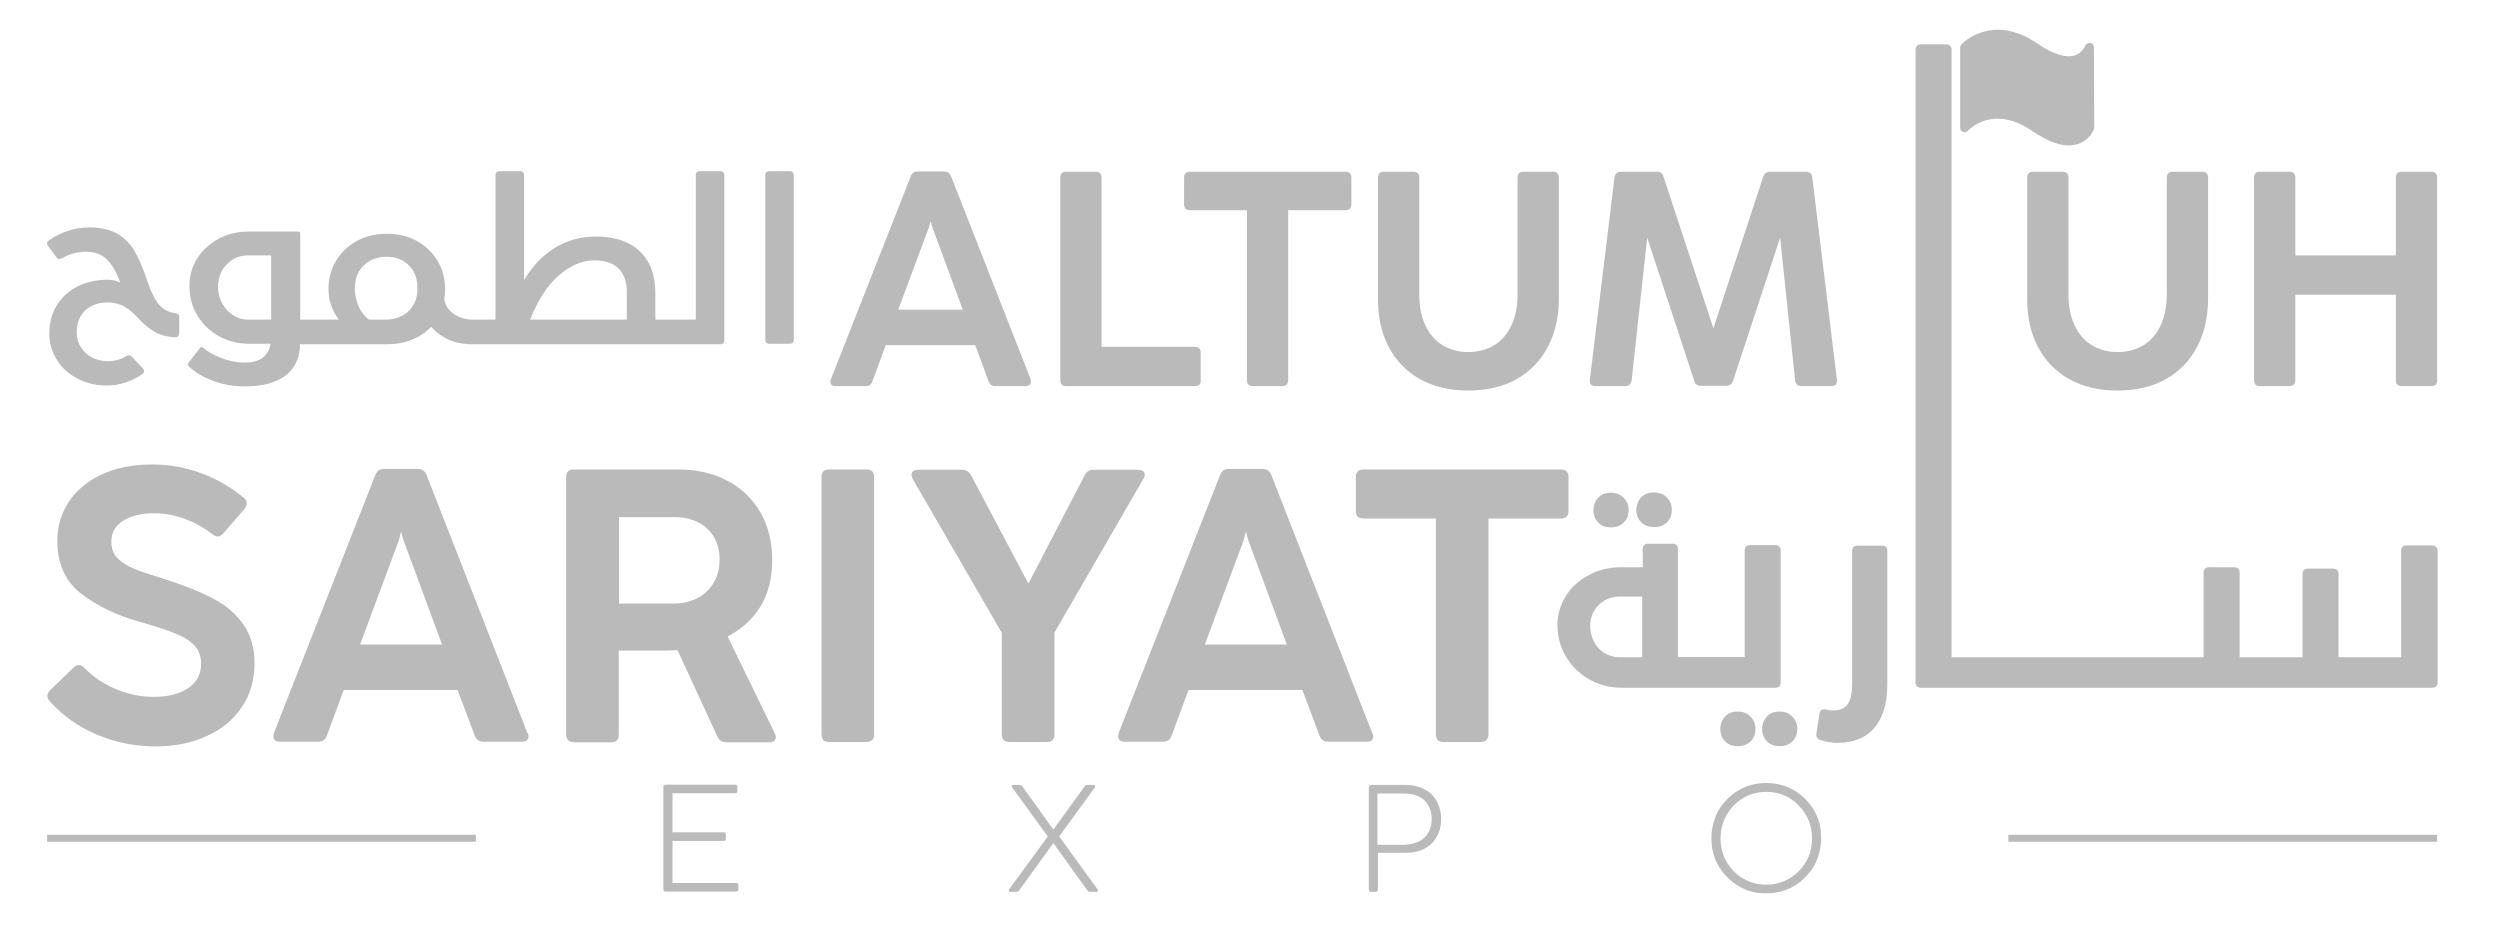 <?xml version="1.0" encoding="utf-8"?>
<!-- Generator: Adobe Illustrator 26.0.3, SVG Export Plug-In . SVG Version: 6.00 Build 0)  -->
<svg version="1.1" id="Layer_1" xmlns="http://www.w3.org/2000/svg" xmlns:xlink="http://www.w3.org/1999/xlink" x="0px" y="0px"
	 viewBox="0 0 902.6 341.6" style="enable-background:new 0 0 902.6 341.6;" xml:space="preserve">
<style type="text/css">
	.st0{fill:#BABABA;}
</style>
<path class="st0" d="M63.3,113.1c-1.8-0.2-3.4-0.9-4.7-2c-1.3-1.1-2.4-2.5-3.2-4.3c-0.9-1.7-1.8-3.9-2.6-6.5
	c-1.4-4.1-2.9-7.5-4.5-10.1c-1.6-2.6-3.7-4.6-6.3-6c-2.6-1.4-5.9-2.1-9.8-2.1c-2.5,0-5,0.4-7.5,1.2c-2.5,0.8-4.8,1.9-6.9,3.4
	C17.3,87,17,87.4,17,87.9c0,0.3,0.1,0.6,0.4,1l2.9,3.9c0.3,0.5,0.7,0.7,1.2,0.7c0.3,0,0.6-0.1,1-0.3c1.2-0.7,2.5-1.3,4-1.7
	c1.5-0.4,3.1-0.6,4.6-0.6c3.1,0,5.6,0.9,7.4,2.7c1.9,1.8,3.5,4.6,4.9,8.4c-1.4-0.7-2.9-1-4.6-1c-3.9,0-7.4,0.8-10.6,2.3
	c-3.2,1.6-5.7,3.8-7.6,6.8c-1.9,2.9-2.8,6.4-2.8,10.4c0,3.3,0.9,6.4,2.6,9.2c1.7,2.9,4.2,5.2,7.4,6.9c3.2,1.7,6.8,2.6,10.9,2.6
	c2.2,0,4.4-0.4,6.6-1.1c2.2-0.7,4.2-1.7,6-3c0.5-0.3,0.7-0.7,0.7-1.1c0-0.4-0.2-0.8-0.5-1.1l-3.8-4c-0.3-0.4-0.7-0.6-1.2-0.6
	c-0.3,0-0.7,0.1-1.1,0.4c-1.8,1.1-4,1.7-6.6,1.7c-2.1,0-4-0.5-5.7-1.4c-1.7-0.9-3-2.2-4-3.8c-1-1.6-1.4-3.4-1.4-5.4
	c0-2.1,0.5-4,1.4-5.6c0.9-1.6,2.2-2.8,3.9-3.7c1.7-0.9,3.6-1.3,5.8-1.3c2.3,0,4.4,0.5,6.1,1.5c1.8,1,3.5,2.5,5.3,4.5
	c1.9,2,3.8,3.6,5.8,4.7c2,1.1,4.4,1.7,7.1,1.9c0.5,0,0.9-0.1,1.2-0.4c0.3-0.3,0.4-0.7,0.4-1.2v-5.5
	C64.9,113.8,64.4,113.3,63.3,113.1"/>
<path class="st0" d="M259.9,61.8h-7.1c-1.1,0-1.6,0.5-1.6,1.6v52H243h-1.3h-5.1V106c0-4.4-0.8-8.1-2.5-11.2c-1.7-3.1-4.1-5.4-7.3-7
	c-3.2-1.6-7.1-2.4-11.7-2.4c-5.5,0-10.4,1.4-14.8,4.1c-4.4,2.7-8.1,6.6-11.1,11.6V63.4c0-1.1-0.5-1.6-1.6-1.6h-7.1
	c-1.1,0-1.6,0.5-1.6,1.6v52H171h-0.2c-1.9,0-3.5-0.4-5.1-1c-1.5-0.7-2.7-1.5-3.6-2.6c-0.9-1.1-1.5-2.3-1.7-3.6
	c0.2-1.3,0.3-2.6,0.3-3.9c0-3.7-0.9-7.1-2.7-10.1c-1.8-3-4.3-5.4-7.5-7.2c-3.2-1.8-6.8-2.6-10.9-2.6c-4,0-7.6,0.9-10.8,2.6
	c-3.2,1.8-5.7,4.2-7.5,7.2c-1.8,3-2.7,6.4-2.7,10.1c0,2.2,0.3,4.2,1,6.1c0.7,1.9,1.6,3.6,2.8,5H116h-1.3h-6.3V84.2
	c0-0.2-0.1-0.3-0.2-0.4c-0.1-0.1-0.3-0.2-0.4-0.2H89.6c-3.9,0-7.4,0.9-10.7,2.6c-3.2,1.8-5.8,4.1-7.7,7.1c-1.9,3-2.8,6.3-2.8,9.9
	c0,3.9,0.9,7.5,2.8,10.6c1.9,3.2,4.5,5.7,7.7,7.5c3.3,1.8,6.8,2.8,10.7,2.8h8.1c-0.4,2.2-1.3,3.8-2.8,5c-1.5,1.2-3.7,1.8-6.7,1.8
	c-2.6,0-5.3-0.5-8.2-1.6c-2.9-1.1-5.1-2.4-6.8-3.8c-0.1-0.1-0.3-0.2-0.4-0.2c-0.2,0-0.3,0.1-0.5,0.2l-4.4,5.7
	c-0.1,0.1-0.1,0.3-0.1,0.4c0,0.2,0,0.3,0.1,0.4c2.3,2.3,5.3,4.1,9,5.5c3.7,1.4,7.5,2,11.6,2c4.2,0,7.9-0.6,10.8-1.8
	c3-1.2,5.2-3,6.7-5.2c1.5-2.3,2.3-5,2.3-8.1v-0.1h6.3h1.3h23.5c3.4,0,6.5-0.5,9.2-1.6c2.8-1.1,5.1-2.6,7-4.7
	c1.7,1.9,3.8,3.4,6.2,4.6c2.1,0.9,4.4,1.5,7.1,1.6c0.2,0,0.3,0.1,0.5,0.1h1.2h0.2h70.8h1.3h17c1.1,0,1.6-0.5,1.6-1.6V63.4
	C261.5,62.4,261,61.8,259.9,61.8 M98.1,115.4h-8.4c-2,0-3.9-0.5-5.5-1.6c-1.7-1-3-2.5-4-4.3s-1.5-3.8-1.5-6.1c0-2,0.5-3.9,1.4-5.6
	c1-1.7,2.3-3.1,3.9-4.1c1.7-1,3.5-1.5,5.5-1.5h8.4V115.4z M149.3,110c-1,1.8-2.3,3.1-4.1,4s-3.7,1.4-5.8,1.4h-6.2
	c-1.5-1.1-2.8-2.7-3.7-4.7c-0.9-2.1-1.4-4.3-1.4-6.7c0-2.3,0.5-4.2,1.5-6c1-1.7,2.4-3,4.1-3.9c1.7-0.9,3.7-1.4,5.8-1.4
	c2.1,0,4,0.4,5.7,1.3c1.7,0.9,3,2.2,4,3.8c1,1.7,1.5,3.6,1.5,5.9C150.8,106.2,150.3,108.2,149.3,110 M226.2,115.4h-34.8
	c1.6-4.2,3.6-7.9,6-11.2c2.4-3.2,5.1-5.7,8.1-7.5c3-1.8,6.1-2.7,9.2-2.7c3.7,0,6.6,1,8.6,2.9c2,2,3,4.8,3,8.5V115.4z"/>
<path class="st0" d="M285,61.8h-7.1c-1.1,0-1.6,0.5-1.6,1.6v59.1c0,1.1,0.5,1.6,1.6,1.6h7.1c1.1,0,1.6-0.5,1.6-1.6V63.4
	C286.6,62.4,286.1,61.8,285,61.8"/>
<path class="st0" d="M372.2,137.8c0,0.5-0.2,0.9-0.5,1.2c-0.3,0.3-0.8,0.4-1.4,0.4h-10.9c-1.2,0-2.1-0.6-2.5-1.8l-4.8-13h-32.3
	l-4.8,13c-0.4,1.2-1.2,1.8-2.5,1.8h-10.8c-0.6,0-1.1-0.1-1.4-0.4c-0.3-0.3-0.5-0.7-0.5-1.2c0-0.3,0.1-0.6,0.2-0.9l28.8-73.2
	c0.4-1.2,1.3-1.8,2.5-1.8h9.5c1.3,0,2.1,0.6,2.6,1.8l28.7,73.2C372.1,137.2,372.2,137.5,372.2,137.8 M347.6,111.8l-10.9-29.5
	l-0.7-2.5l-0.7,2.5l-11,29.5H347.6z"/>
<path class="st0" d="M431.4,139.4h-46.4c-1.5,0-2.2-0.7-2.2-2.2v-73c0-1.5,0.7-2.2,2.2-2.2h10.5c1.5,0,2.2,0.7,2.2,2.2v61h33.6
	c1.5,0,2.2,0.7,2.2,2.2v9.9C433.6,138.7,432.9,139.4,431.4,139.4"/>
<path class="st0" d="M462.9,139.4h-10.5c-1.5,0-2.2-0.7-2.2-2.2V75.9h-20.5c-1.5,0-2.2-0.7-2.2-2.2v-9.5c0-1.5,0.7-2.2,2.2-2.2h56
	c1.5,0,2.2,0.7,2.2,2.2v9.5c0,1.5-0.7,2.2-2.2,2.2h-20.6v61.3C465.1,138.7,464.3,139.4,462.9,139.4"/>
<path class="st0" d="M512.5,136.8c-4.9-2.8-8.6-6.7-11.2-11.7c-2.6-5-3.8-10.7-3.8-17.1V64.2c0-1.5,0.7-2.2,2.2-2.2h10.5
	c1.5,0,2.2,0.7,2.2,2.2v42.1c0,4.2,0.7,7.8,2.1,10.9c1.4,3.1,3.4,5.6,6.1,7.3c2.7,1.7,5.8,2.6,9.5,2.6c3.7,0,6.9-0.9,9.6-2.6
	c2.7-1.7,4.7-4.2,6.1-7.3c1.4-3.1,2.1-6.8,2.1-10.9V64.2c0-1.5,0.7-2.2,2.2-2.2h10.5c1.5,0,2.2,0.7,2.2,2.2V108
	c0,6.4-1.3,12.1-3.9,17.1c-2.6,5-6.3,8.9-11.2,11.7c-4.9,2.8-10.8,4.2-17.6,4.2C523.3,141,517.5,139.6,512.5,136.8"/>
<path class="st0" d="M586.8,139.4h-10.7c-0.7,0-1.3-0.2-1.7-0.6c-0.4-0.4-0.5-1-0.4-1.7l8.9-73.1c0.2-1.4,1-2,2.4-2h12.9
	c1.3,0,2.1,0.6,2.4,1.8l18,54.7l18-54.7c0.4-1.2,1.2-1.8,2.5-1.8H652c0.7,0,1.2,0.2,1.6,0.5c0.4,0.4,0.7,0.9,0.7,1.5l8.9,73.1
	c0.1,0.7-0.1,1.3-0.4,1.7c-0.4,0.4-0.9,0.6-1.7,0.6h-10.7c-1.4,0-2.1-0.7-2.3-2.1l-5.4-51.5l-17,51.7c-0.4,1.2-1.2,1.8-2.5,1.8h-9.1
	c-1.3,0-2.1-0.6-2.4-1.8l-17-51.7l-5.6,51.4C588.9,138.7,588.1,139.4,586.8,139.4"/>
<path class="st0" d="M746.9,136.8c-4.9-2.8-8.6-6.7-11.2-11.7c-2.6-5-3.8-10.7-3.8-17.1V64.2c0-1.5,0.7-2.2,2.2-2.2h10.5
	c1.5,0,2.2,0.7,2.2,2.2v42.1c0,4.2,0.7,7.8,2.1,10.9c1.4,3.1,3.4,5.6,6.1,7.3c2.7,1.7,5.8,2.6,9.5,2.6c3.7,0,6.9-0.9,9.6-2.6
	c2.7-1.7,4.7-4.2,6.1-7.3c1.4-3.1,2.1-6.8,2.1-10.9V64.2c0-1.5,0.7-2.2,2.2-2.2H795c1.5,0,2.2,0.7,2.2,2.2V108
	c0,6.4-1.3,12.1-3.9,17.1c-2.6,5-6.3,8.9-11.2,11.7c-4.9,2.8-10.8,4.2-17.6,4.2C757.7,141,751.9,139.6,746.9,136.8"/>
<path class="st0" d="M826.5,139.4H816c-1.5,0-2.2-0.7-2.2-2.2v-73c0-1.5,0.7-2.2,2.2-2.2h10.5c1.5,0,2.2,0.7,2.2,2.2v28H865v-28
	c0-1.5,0.7-2.2,2.2-2.2h10.5c1.5,0,2.2,0.7,2.2,2.2v73c0,1.5-0.7,2.2-2.2,2.2h-10.5c-1.5,0-2.2-0.7-2.2-2.2v-30.8h-36.3v30.8
	C828.7,138.7,828,139.4,826.5,139.4"/>
<path class="st0" d="M266.3,321.7c-0.1,0.1-0.3,0.2-0.6,0.2h-25.4c-0.3,0-0.5-0.1-0.6-0.2s-0.2-0.3-0.2-0.6v-37
	c0-0.5,0.3-0.8,0.8-0.8h25.1c0.5,0,0.8,0.3,0.8,0.8v1.5c0,0.3-0.1,0.5-0.2,0.6c-0.1,0.1-0.3,0.2-0.6,0.2h-22.6v14.1h18.5
	c0.5,0,0.8,0.3,0.8,0.8v1.5c0,0.5-0.3,0.8-0.8,0.8h-18.5v15.2h23c0.3,0,0.5,0.1,0.6,0.2c0.1,0.1,0.2,0.3,0.2,0.6v1.5
	C266.5,321.4,266.4,321.6,266.3,321.7"/>
<path class="st0" d="M367,322h-2.1c-0.2,0-0.4,0-0.5-0.1c-0.1-0.1-0.2-0.2-0.2-0.4c0-0.2,0.1-0.3,0.2-0.5l13.9-19l-12.8-17.6
	c-0.1-0.1-0.2-0.3-0.2-0.5c0-0.1,0.1-0.3,0.2-0.4c0.1-0.1,0.3-0.1,0.5-0.1h2.1c0.4,0,0.8,0.2,1,0.5l11.2,15.6l11.3-15.6
	c0.2-0.3,0.5-0.5,1-0.5h2.1c0.2,0,0.4,0,0.5,0.1c0.1,0.1,0.2,0.2,0.2,0.4c0,0.1-0.1,0.3-0.2,0.5L382.4,302l13.8,19
	c0.1,0.1,0.2,0.3,0.2,0.5c0,0.1-0.1,0.3-0.2,0.4c-0.1,0.1-0.3,0.1-0.5,0.1h-2.1c-0.4,0-0.8-0.2-1-0.5l-12.3-17.1L368,321.4
	C367.7,321.8,367.4,322,367,322"/>
<path class="st0" d="M496.6,322H495c-0.3,0-0.5-0.1-0.6-0.2c-0.1-0.1-0.2-0.3-0.2-0.6v-37c0-0.5,0.3-0.8,0.8-0.8h12.4
	c2.6,0,4.8,0.5,6.8,1.5c1.9,1,3.4,2.4,4.5,4.3c1,1.8,1.6,4,1.6,6.4c0,2.5-0.5,4.7-1.6,6.5c-1,1.9-2.5,3.3-4.4,4.3
	c-1.9,1-4.2,1.5-6.8,1.5h-10v13.2C497.4,321.7,497.1,322,496.6,322 M512.3,303.8c1.5-0.8,2.6-1.8,3.4-3.2c0.8-1.4,1.2-3,1.2-4.9
	c0-1.9-0.4-3.5-1.2-4.9c-0.8-1.4-1.9-2.5-3.4-3.2c-1.5-0.8-3.2-1.1-5.2-1.1h-9.8v18.5h9.8C509.1,304.9,510.8,304.5,512.3,303.8"/>
<path class="st0" d="M627.7,319.9c-3-1.8-5.4-4.2-7.2-7.2c-1.8-3-2.6-6.4-2.6-10.1c0-3.7,0.9-7,2.6-10.1c1.8-3,4.2-5.4,7.2-7.2
	c3-1.8,6.4-2.6,10-2.6c3.6,0,7,0.9,10,2.6c3,1.8,5.4,4.2,7.2,7.2c1.8,3,2.6,6.4,2.6,10.1c0,3.7-0.9,7-2.6,10.1
	c-1.8,3-4.2,5.4-7.2,7.2c-3,1.8-6.4,2.6-10,2.6C634,322.6,630.7,321.7,627.7,319.9 M646,317.2c2.5-1.5,4.5-3.5,6-6s2.2-5.4,2.2-8.5
	c0-3.1-0.7-6-2.2-8.5s-3.5-4.6-6-6.1c-2.5-1.5-5.3-2.2-8.3-2.2c-3,0-5.8,0.7-8.3,2.2c-2.5,1.5-4.5,3.5-6,6.1
	c-1.5,2.6-2.2,5.4-2.2,8.5c0,3.1,0.7,5.9,2.2,8.5c1.5,2.6,3.5,4.6,6,6c2.5,1.5,5.3,2.2,8.3,2.2C640.7,319.4,643.4,318.7,646,317.2"
	/>
<rect x="725.1" y="301.4" class="st0" width="154.8" height="2.5"/>
<rect x="17" y="301.4" class="st0" width="154.8" height="2.5"/>
<path class="st0" d="M34.9,265.2c-6.6-2.8-12.3-6.8-17-12.1c-0.6-0.7-0.8-1.3-0.8-1.9c0-0.7,0.4-1.4,1.1-2.1l8.4-8.1
	c0.6-0.6,1.2-0.9,1.9-0.9c0.7,0,1.4,0.4,2,1.1c3.4,3.4,7.2,5.9,11.6,7.7c4.4,1.8,8.8,2.7,13.4,2.7c5.3,0,9.4-1.1,12.5-3.2
	c3.1-2.1,4.6-5,4.6-8.8c0-2.5-0.7-4.6-2.2-6.3c-1.5-1.7-3.7-3.2-6.7-4.4c-3-1.3-7.2-2.7-12.6-4.2c-8.5-2.3-15.7-5.7-21.6-10.2
	c-5.8-4.4-8.8-10.8-8.8-19.2c0-5.1,1.3-9.7,4-13.9c2.7-4.2,6.6-7.5,11.8-10c5.2-2.5,11.4-3.7,18.6-3.7c6.1,0,12,1.1,17.7,3.2
	c5.7,2.1,10.7,5.1,15.2,8.8c0.7,0.6,1.1,1.2,1.1,2c0,0.7-0.3,1.3-0.8,2l-7.7,8.9c-0.6,0.7-1.3,1.1-2,1.1c-0.6,0-1.2-0.3-1.9-0.8
	c-2.8-2.2-6.1-4.1-9.8-5.5c-3.7-1.4-7.4-2.1-11-2.1c-4.7,0-8.5,0.9-11.4,2.7c-2.9,1.8-4.3,4.3-4.3,7.6c0,2.4,0.7,4.3,2.2,5.9
	c1.5,1.5,3.5,2.8,5.9,3.8c2.4,1,6,2.2,10.6,3.6l1.5,0.5c6.8,2.2,12.5,4.5,16.9,6.9c4.5,2.4,8,5.5,10.6,9.2c2.6,3.7,4,8.3,4,13.8
	c0,6.1-1.5,11.5-4.6,16c-3.1,4.6-7.3,8.1-12.8,10.5c-5.4,2.5-11.6,3.7-18.6,3.7C48.4,269.4,41.5,268,34.9,265.2"/>
<path class="st0" d="M190.8,265.8c0,0.7-0.2,1.2-0.6,1.5c-0.4,0.4-1,0.5-1.8,0.5h-13.8c-1.6,0-2.6-0.7-3.2-2.2l-6.2-16.5h-41.1
	l-6.1,16.5c-0.5,1.5-1.6,2.2-3.2,2.2h-13.7c-0.8,0-1.4-0.2-1.8-0.5c-0.4-0.4-0.6-0.9-0.6-1.5c0-0.4,0.1-0.8,0.2-1.2l36.6-93.1
	c0.6-1.5,1.6-2.2,3.2-2.2h12c1.6,0,2.7,0.7,3.3,2.2l36.4,93.1C190.8,265.1,190.8,265.4,190.8,265.8 M159.6,232.7l-13.9-37.6
	l-0.9-3.2l-0.8,3.2L130,232.7H159.6z"/>
<path class="st0" d="M204.4,265.1v-92.8c0-1.9,0.9-2.8,2.8-2.8h37.8c6.7,0,12.6,1.4,17.7,4.1c5.1,2.7,9.1,6.6,11.9,11.5
	c2.8,4.9,4.2,10.6,4.2,17.1c0,6.5-1.4,12.1-4.2,16.7c-2.8,4.6-6.8,8.2-11.9,10.9l17,34.9c0.2,0.6,0.4,1,0.4,1.4c0,0.6-0.2,1-0.6,1.4
	c-0.4,0.4-1,0.5-1.8,0.5h-15.4c-1.6,0-2.7-0.7-3.3-2.1l-14.4-31.2c-1.5,0.1-3.1,0.2-4.7,0.2h-16.5v30.3c0,1.9-0.9,2.8-2.8,2.8h-13.4
	C205.4,267.9,204.4,266.9,204.4,265.1 M251.9,215.9c2.5-1.3,4.4-3.2,5.8-5.6c1.4-2.4,2.1-5.1,2.1-8.2c0-3.2-0.7-6-2.1-8.3
	c-1.4-2.3-3.3-4.1-5.8-5.3c-2.5-1.2-5.2-1.8-8.4-1.8h-20v31.2h19.9C246.5,217.9,249.4,217.2,251.9,215.9"/>
<path class="st0" d="M312.8,267.9h-13.4c-1.9,0-2.8-0.9-2.8-2.8v-92.8c0-1.9,0.9-2.8,2.8-2.8h13.4c1.9,0,2.8,0.9,2.8,2.8v92.8
	C315.6,266.9,314.6,267.9,312.8,267.9"/>
<path class="st0" d="M377.9,267.9h-13.4c-1.9,0-2.8-0.9-2.8-2.8v-36.6l-32.2-55.6c-0.3-0.6-0.4-1.1-0.4-1.5c0-0.6,0.2-1,0.6-1.3
	c0.4-0.3,1-0.5,1.8-0.5h15.8c1.5,0,2.6,0.7,3.3,2l20.7,39.1l20.3-39.1c0.7-1.4,1.8-2,3.3-2h16c0.7,0,1.3,0.2,1.8,0.5
	c0.4,0.3,0.6,0.8,0.6,1.3c0,0.5-0.2,1-0.5,1.5l-32.1,55.5v36.8C380.7,266.9,379.8,267.9,377.9,267.9"/>
<path class="st0" d="M495.8,265.8c0,0.7-0.2,1.2-0.6,1.5c-0.4,0.4-1,0.5-1.8,0.5h-13.8c-1.6,0-2.6-0.7-3.2-2.2l-6.2-16.5h-41.1
	l-6.1,16.5c-0.5,1.5-1.6,2.2-3.2,2.2h-13.7c-0.8,0-1.4-0.2-1.8-0.5c-0.4-0.4-0.6-0.9-0.6-1.5c0-0.4,0.1-0.8,0.2-1.2l36.6-93.1
	c0.6-1.5,1.6-2.2,3.2-2.2h12c1.6,0,2.7,0.7,3.3,2.2l36.4,93.1C495.8,265.1,495.8,265.4,495.8,265.8 M464.6,232.7l-13.9-37.6
	l-0.9-3.2l-0.8,3.2L435,232.7H464.6z"/>
<path class="st0" d="M534.6,267.9h-13.4c-1.9,0-2.8-0.9-2.8-2.8v-77.9h-26.1c-1.9,0-2.8-0.9-2.8-2.8v-12.1c0-1.9,0.9-2.8,2.8-2.8
	h71.2c1.9,0,2.8,0.9,2.8,2.8v12.1c0,1.9-0.9,2.8-2.8,2.8h-26.1v77.9C537.4,266.9,536.4,267.9,534.6,267.9"/>
<path class="st0" d="M581.6,190.4c2,0,3.5-0.6,4.7-1.8c1.2-1.2,1.7-2.7,1.7-4.4c0-1.8-0.6-3.2-1.8-4.5c-1.2-1.2-2.7-1.8-4.6-1.8
	c-2,0-3.5,0.6-4.6,1.8c-1.1,1.2-1.7,2.7-1.7,4.5c0,1.8,0.6,3.3,1.7,4.4C578.1,189.9,579.7,190.4,581.6,190.4"/>
<path class="st0" d="M597.2,190.3c2,0,3.5-0.6,4.7-1.8c1.2-1.2,1.7-2.7,1.7-4.4c0-1.8-0.6-3.2-1.8-4.5c-1.2-1.2-2.7-1.8-4.7-1.8
	c-2,0-3.5,0.6-4.6,1.8c-1.1,1.2-1.7,2.7-1.7,4.5c0,1.8,0.6,3.3,1.7,4.4C593.7,189.7,595.2,190.3,597.2,190.3"/>
<path class="st0" d="M642.5,256.9c-2,0-3.5,0.6-4.6,1.8c-1.1,1.2-1.7,2.7-1.7,4.5c0,1.8,0.6,3.3,1.7,4.4c1.1,1.2,2.7,1.8,4.6,1.8
	c2,0,3.5-0.6,4.7-1.8c1.2-1.2,1.7-2.7,1.7-4.4c0-1.8-0.6-3.2-1.8-4.5C646,257.5,644.4,256.9,642.5,256.9"/>
<path class="st0" d="M627.4,256.9c-2,0-3.5,0.6-4.6,1.8c-1.1,1.2-1.7,2.7-1.7,4.5c0,1.8,0.6,3.3,1.7,4.4c1.1,1.2,2.7,1.8,4.6,1.8
	c2,0,3.5-0.6,4.7-1.8c1.2-1.2,1.7-2.7,1.7-4.4c0-1.8-0.6-3.2-1.8-4.5C630.8,257.5,629.3,256.9,627.4,256.9"/>
<path class="st0" d="M642.9,246.2v-47.4c0-1.3-0.7-2-2-2h-9c-1.3,0-2,0.7-2,2v38.4h-12.1h-0.4h-11.6v-38.9c0-1.3-0.7-2-2-2h-8.7
	c-1.3,0-2,0.7-2,2v6.5h-7.8c-4.2,0-8.1,0.9-11.6,2.8c-3.5,1.8-6.3,4.3-8.3,7.5c-2,3.2-3.1,6.7-3.1,10.5c0,4.2,1,8,3.1,11.5
	c2.1,3.5,4.9,6.2,8.4,8.2c3.6,2,7.5,3,11.7,3h32h0.4h23.2C642.3,248.3,642.9,247.6,642.9,246.2 M592.9,237.3h-8.2
	c-2,0-3.7-0.5-5.4-1.5c-1.6-1-2.9-2.4-3.8-4.1c-0.9-1.8-1.4-3.7-1.4-5.8c0-1.9,0.5-3.7,1.4-5.3c0.9-1.6,2.2-2.8,3.8-3.8
	c1.6-0.9,3.4-1.4,5.4-1.4h8.2V237.3z"/>
<path class="st0" d="M679.5,197h-8.8c-1.3,0-2,0.7-2,2v48c0,3.2-0.5,5.6-1.6,7.2c-1.1,1.6-2.8,2.3-5.2,2.3c-1,0-1.8-0.1-2.5-0.3
	c-0.2-0.1-0.5-0.1-0.9-0.1c-0.9,0-1.4,0.5-1.6,1.5l-1.1,7.2c-0.2,1.2,0.3,2.1,1.5,2.4c1.9,0.6,3.9,1,6,1c5.9,0,10.4-1.8,13.5-5.5
	c3.1-3.7,4.6-8.9,4.6-15.8V199C681.5,197.7,680.8,197,679.5,197"/>
<path class="st0" d="M877.9,196.9h-9c-1.3,0-2,0.7-2,2v38.4h-22.6v-30c0-1.3-0.7-2-2-2h-9c-1.3,0-2,0.7-2,2v30h-22.7v-30.5
	c0-1.3-0.7-2-2-2h-9c-1.3,0-2,0.7-2,2v30.5h-78.7h-0.2h-12.1V18c0-1.3-0.7-2-2-2h-9c-1.3,0-2,0.7-2,2v228.3c0,1.3,0.7,2,2,2h23.1
	h0.2h161.2c1.3,0,2-0.7,2-2v-47.4C879.9,197.5,879.2,196.9,877.9,196.9"/>
<path class="st0" d="M756.1,45.7c0,0.1,0,0.1,0,0.2c0,0.2,0,0.5-0.1,0.7c-0.1,0.2-1.4,4-5.8,5.4c-1,0.3-2.1,0.5-3.3,0.5
	c-3.7,0-8-1.7-13-5.1c-14.3-9.9-23-0.6-23.4-0.2c-0.5,0.5-1.2,0.7-1.8,0.4c-0.6-0.2-1-0.8-1-1.5V17.4c0,0,0,0,0-0.1
	c0-0.1,0-0.1,0-0.2c0,0,0-0.1,0-0.1c0-0.3,0.1-0.6,0.4-0.9c0.1-0.1,10.9-11.8,27.6-0.3c5.5,3.8,10.1,5.2,13.4,4.2
	c2.7-0.9,3.7-3.4,3.7-3.4c0.3-0.7,1-1.2,1.8-1.1c0.8,0.1,1.4,0.8,1.4,1.6L756.1,45.7z"/>
</svg>
